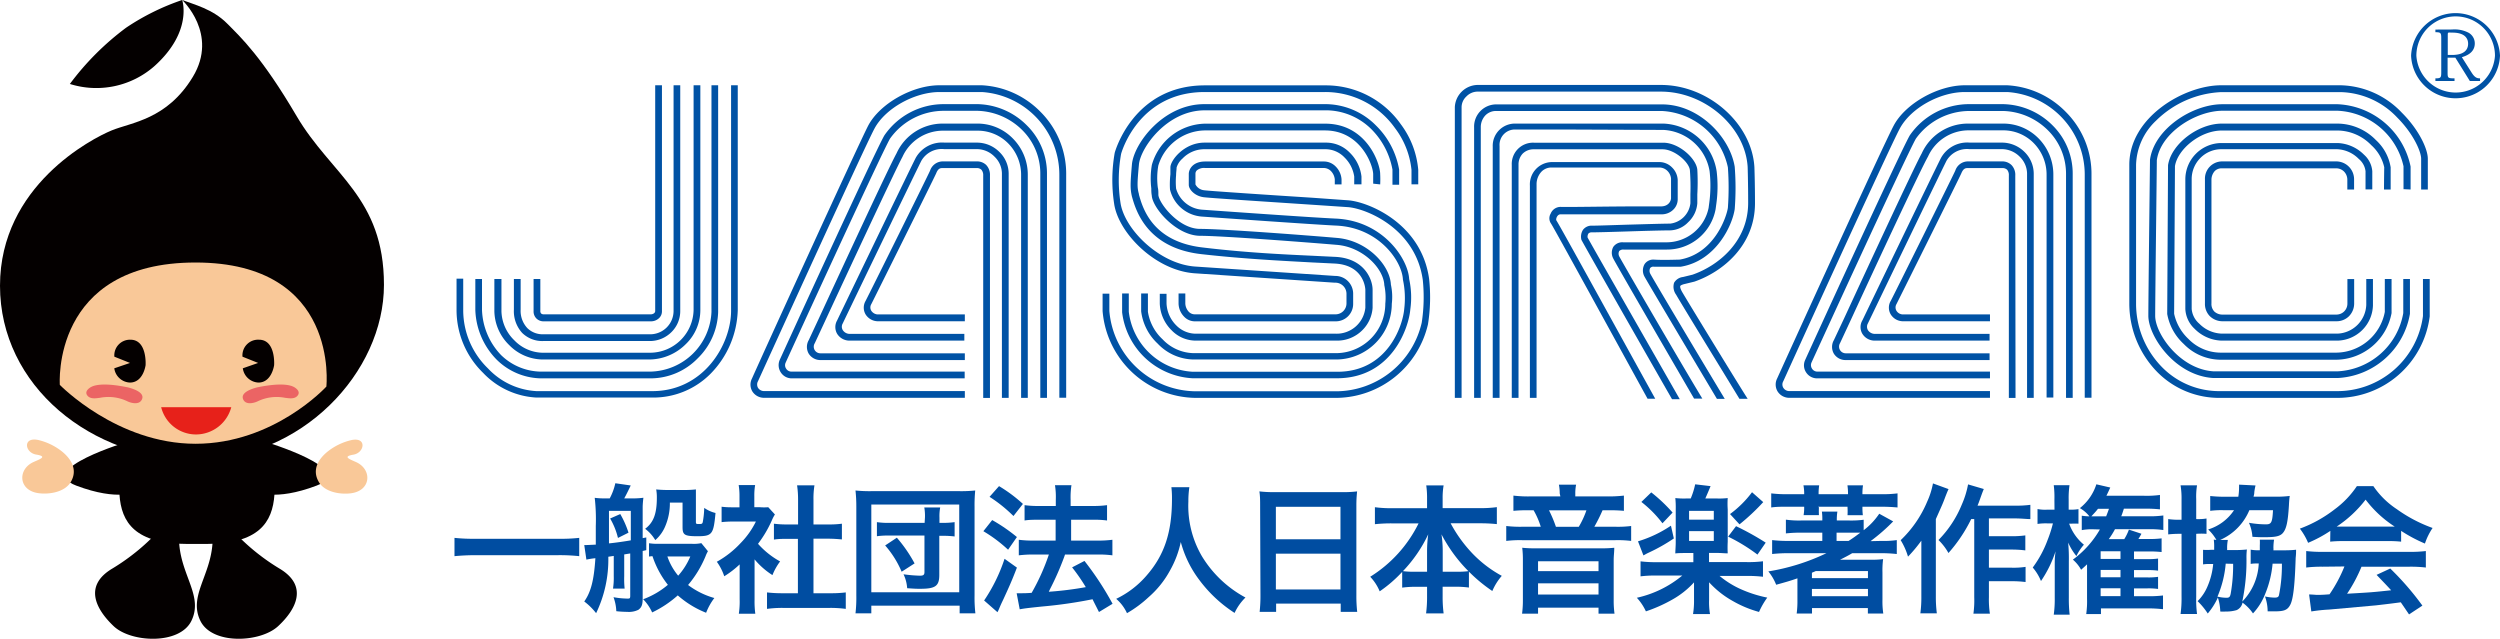 <svg xmlns="http://www.w3.org/2000/svg" viewBox="0 0 303.42 77.58"><defs><style>.a{fill:#0052a5;}.b{fill:#004da1;}.c{fill:#040000;}.d{fill:#f9c898;}.e{fill:#e7211a;}.f{fill:#eb6464;}</style></defs><title>アセット 1</title><path class="a" d="M88.73,37.71c0,4.1-3.32,9.76-9.56,9.76H65.1a8.73,8.73,0,0,1-5.88-2.76,9.84,9.84,0,0,1-3-7l0-3.89h-.81v3.89a10.65,10.65,0,0,0,3.22,7.54,9.6,9.6,0,0,0,6.46,3H79.17a9.77,9.77,0,0,0,7.07-2.89,11.48,11.48,0,0,0,3.3-7.69V10.35h-.81Z"/><path class="a" d="M66,45.92h13a8,8,0,0,0,5.68-2.43,8.19,8.19,0,0,0,2.48-5.62V10.35h-.81V37.86a7.58,7.58,0,0,1-7.35,7.24H66a7.06,7.06,0,0,1-5.18-2,8.31,8.31,0,0,1-2.32-5.47V33.86h-.81v3.76a9,9,0,0,0,2.56,6A7.83,7.83,0,0,0,66,45.92Z"/><path class="a" d="M65.8,43.63H78.88a6.32,6.32,0,0,0,4.36-1.87A5.75,5.75,0,0,0,85,37.62V10.35h-.82V37.62a5.3,5.3,0,0,1-5.27,5.19H65.8a4.89,4.89,0,0,1-3.38-1.51,5.08,5.08,0,0,1-1.56-3.51V33.86H60v3.93a5.89,5.89,0,0,0,1.8,4.09A5.75,5.75,0,0,0,65.8,43.63Z"/><path class="a" d="M65.92,41.39H78.8a3.72,3.72,0,0,0,2.7-1.09,3.58,3.58,0,0,0,1.06-2.59V10.35h-.81V37.71a2.84,2.84,0,0,1-2.94,2.86H65.92A2.63,2.63,0,0,1,64,39.82a3.07,3.07,0,0,1-.81-2.25V33.86h-.82v3.72a3.91,3.91,0,0,0,1,2.82A3.47,3.47,0,0,0,65.92,41.39Z"/><path class="a" d="M65.92,39H79a1.42,1.42,0,0,0,1-.4,1.13,1.13,0,0,0,.34-.82V10.35h-.82V37.74c0,.31-.36.41-.53.41h-13a.45.45,0,0,1-.31-.1.41.41,0,0,1-.1-.31V33.86h-.82v3.89a1.21,1.21,0,0,0,.33.89A1.23,1.23,0,0,0,65.92,39Z"/><path class="a" d="M126.28,13.57a10.74,10.74,0,0,0-7.1-3.22H114c-3.27,0-7.21,2.23-8.62,4.88C104.1,17.7,92.57,43,91.27,45.93a1.61,1.61,0,0,0,.05,1.59,1.68,1.68,0,0,0,1.33.76H117.1v-.82H92.65a.86.86,0,0,1-.65-.39.82.82,0,0,1,0-.81c.53-1.15,12.8-28.16,14.13-30.65s4.91-4.44,7.9-4.44h5.14a10.06,10.06,0,0,1,9.4,10.1v27h.83v-27A10.63,10.63,0,0,0,126.28,13.57Z"/><path class="a" d="M118.69,12.64h-4.13a8.72,8.72,0,0,0-7.23,3.8c-1.23,2.13-12.62,27.07-12.71,27.27a1.6,1.6,0,0,0,.14,1.48,1.57,1.57,0,0,0,1.27.73h21.05v-.82H96a.75.75,0,0,1-.59-.36.73.73,0,0,1-.06-.72c.08-.2,11.43-25,12.66-27.18a8,8,0,0,1,6.52-3.39h4.13a8,8,0,0,1,5.41,2.34,7.41,7.41,0,0,1,2.19,5.34V48.29h.81V21.15a8.19,8.19,0,0,0-2.43-5.92A8.68,8.68,0,0,0,118.69,12.64Z"/><path class="a" d="M118.74,15s-2.19,0-4.34,0a6.15,6.15,0,0,0-5.59,3.61c-1,1.82-6.67,14.07-9.41,20l-1.25,2.68a1.64,1.64,0,0,0,0,1.63,1.67,1.67,0,0,0,1.37.78H117.1v-.82H99.56a.8.8,0,0,1-.67-1.23l1.25-2.69c2.52-5.42,8.43-18.13,9.39-19.92a5.4,5.4,0,0,1,4.87-3.18c2.14,0,4.3,0,4.33,0a5.19,5.19,0,0,1,3.63,1.54,5.41,5.41,0,0,1,1.57,3.89v27h.81v-27a6.23,6.23,0,0,0-1.8-4.47A6,6,0,0,0,118.74,15Z"/><path class="a" d="M118.65,17.31h-4a3.66,3.66,0,0,0-3.51,1.85c-.62,1.2-9.46,19.55-9.54,19.73a1.62,1.62,0,0,0,0,1.62,1.76,1.76,0,0,0,1.44.83h14v-.82h-14a1,1,0,0,1-.75-.45.78.78,0,0,1,0-.83c.08-.19,8.92-18.53,9.53-19.72a2.86,2.86,0,0,1,2.79-1.42h4a3,3,0,0,1,2.1.92,2.87,2.87,0,0,1,.89,2V48.29h.82V21.06a3.68,3.68,0,0,0-1.12-2.61A3.86,3.86,0,0,0,118.65,17.31Z"/><path class="a" d="M118.53,19.59h-4.17a1.64,1.64,0,0,0-1.48,1.12c-.18.45-7.36,14.92-7.83,15.82a1.62,1.62,0,0,0,0,1.62,1.78,1.78,0,0,0,1.43.84H117.1v-.83H106.47a1,1,0,0,1-.72-.44.77.77,0,0,1,0-.81c.06-.11,7.56-15.16,7.87-15.87.21-.53.44-.64.72-.64h4.17a.78.78,0,0,1,.6.2,1,1,0,0,1,.22.7v27h.82v-27a1.73,1.73,0,0,0-.46-1.28A1.59,1.59,0,0,0,118.53,19.59Z"/><path class="a" d="M145,33.17l17,1.14a1.35,1.35,0,0,1,1.42,1.31h0v1.22a1.33,1.33,0,0,1-1.31,1.31H145a1,1,0,0,1-.71-.3,1.57,1.57,0,0,1-.43-1V35.62h-.82v1.22a2.35,2.35,0,0,0,.67,1.59A1.79,1.79,0,0,0,145,39h17.11a2.11,2.11,0,0,0,2.12-2.1V35.62h0a2.16,2.16,0,0,0-2.18-2.13l-17-1.14c-4.32-.3-8.59-4.52-9.06-7.75a18.12,18.12,0,0,1,.07-5.89c0-.07,2.05-7.54,10.15-7.54h14.63a10.37,10.37,0,0,1,8.47,4.38,10.05,10.05,0,0,1,2,5.07v1.75h.82V20.62A10.76,10.76,0,0,0,170,15.06a11.12,11.12,0,0,0-9.12-4.7H146.24c-8.72,0-10.93,8.11-10.95,8.19a19,19,0,0,0-.07,6.17C135.73,28.27,140.22,32.84,145,33.17Z"/><path class="a" d="M169.81,22.42V20.58A9.85,9.85,0,0,0,167,15.23a8.68,8.68,0,0,0-6.36-2.59H146.16c-5,0-8.56,4.81-8.78,7.32-.2,2.34-.22,2.93,0,3.89v0c.44,1.56,1.74,6.26,8.46,7,5.25.59,9.93.81,13.36,1l2.85.14c3.54.21,3.66,3.07,3.66,3.2,0,.46,0,.82,0,1.26v.89a3.5,3.5,0,0,1-3.58,3.16H145.13a3.34,3.34,0,0,1-2.36-1,4,4,0,0,1-1.19-2.66V35.66h-.82v1.18a4.79,4.79,0,0,0,1.43,3.24,4.08,4.08,0,0,0,2.94,1.26h17.06a4.3,4.3,0,0,0,3.13-1.24,4.24,4.24,0,0,0,1.27-2.74v-.88c0-.45,0-.83,0-1.3,0-1.29-1-3.78-4.42-4l-2.87-.14c-3.41-.16-8.07-.37-13.29-1-6.19-.69-7.34-4.85-7.78-6.42l0-.06c-.22-.79-.22-1.24,0-3.59.18-2,3.37-6.58,8-6.58h14.47a7.87,7.87,0,0,1,5.79,2.34A9.27,9.27,0,0,1,169,20.58v1.84Z"/><path class="a" d="M167.51,22.38a11.89,11.89,0,0,0,0-1.24c0-1.35-1.68-6.13-6.67-6.13H146.2a6.86,6.86,0,0,0-6.4,5,9.85,9.85,0,0,0-.07,2.85c0,.27,0,.55.06.88.09,1.52,3,4.88,5.89,4.88,2.59,0,12.94.79,16.59,1.1,3.13.26,5.65,2.85,5.74,4.88a7.35,7.35,0,0,1,.12,2.26,6,6,0,0,1-5.84,6H144.81a5.32,5.32,0,0,1-3.71-1.68,5.76,5.76,0,0,1-1.78-3.34V35.62h-.82v2.16a6.45,6.45,0,0,0,2,3.92,6.12,6.12,0,0,0,4.29,1.93h17.5a6.78,6.78,0,0,0,6.63-6.76,7,7,0,0,0-.11-2.33c-.12-2.41-2.91-5.34-6.49-5.66-3.05-.27-13.85-1.1-16.67-1.1-2.61,0-5-3.14-5.06-4.12,0-.34,0-.63-.07-.91a9,9,0,0,1,.06-2.65,6,6,0,0,1,5.59-4.27h14.63c4.33,0,5.85,4.2,5.86,5.32,0,.94,0,1.14,0,1.14Z"/><path class="a" d="M165.24,22.37v-.94a4.83,4.83,0,0,0-1.41-2.89,4,4,0,0,0-2.91-1.23H146.2c-2.5,0-4.15,2.16-4.15,3,0,.23,0,.53,0,.85A10.71,10.71,0,0,0,142,23a4.3,4.3,0,0,0,3.93,3.29c2,.14,13.33.95,16.24,1.09,5.2.23,8,4.33,8.1,6.56a10.68,10.68,0,0,1,.16,3.54c-.16,2-2,7.64-8.12,7.64H144.77A8.27,8.27,0,0,1,137,37.84v0h0V35.62h-.81v2.29a9.11,9.11,0,0,0,8.56,8h17.49c6.74,0,8.76-6.21,8.93-8.39a10.39,10.39,0,0,0-.14-3.65c-.14-2.49-3.21-7.08-8.9-7.34-2.9-.13-14.25-.94-16.21-1.08a3.55,3.55,0,0,1-3.18-2.56,9.14,9.14,0,0,1,0-1.64c0-.33.06-.65.06-.91a2.32,2.32,0,0,1,.71-1.09,3.68,3.68,0,0,1,2.62-1.14h14.72a3.21,3.21,0,0,1,2.33,1,4.07,4.07,0,0,1,1.18,2.32v.94Z"/><path class="a" d="M137,37.86v0h0Z"/><path class="a" d="M145.08,22.42h0Z"/><path class="a" d="M163.62,24.31,159.3,24c-5-.32-12.56-.82-13.16-.91a1.32,1.32,0,0,1-1.05-.71h0v0h0c0-.16,0-.4,0-.63s0-.49,0-.67a.56.56,0,0,1,.17-.4,1.35,1.35,0,0,1,1-.29h14.39a1.23,1.23,0,0,1,.88.37,1.69,1.69,0,0,1,.47,1v.62h.82v-.62a2.43,2.43,0,0,0-.71-1.55,2,2,0,0,0-1.45-.61H146.28c-1.57,0-2,1-2,1.51,0,.16,0,.4,0,.65s0,.49,0,.67c0,.59.76,1.36,1.77,1.5.58.09,6.59.48,13.23.92l4.32.29c2.11.15,8.2,2.52,9.08,8.83a20.36,20.36,0,0,1-.13,5.2,10.72,10.72,0,0,1-10.27,8.32H145.1a10.62,10.62,0,0,1-10.46-9.75v-2.1h-.82v2.12A11.47,11.47,0,0,0,145.1,48.29h17.16a11.53,11.53,0,0,0,11.05-8.93,20.78,20.78,0,0,0,.14-5.5C172.51,27,165.92,24.47,163.62,24.31Z"/><path class="a" d="M204.15,35.42c-.22-.39-.26-.63-.21-.72s.36-.2.52-.23l1.19-.29C209.06,33,213,29.81,213,24.66c0-2.43-.07-4.33-.07-4.35-.29-5.31-5.58-10-11.34-10H179.28A2.82,2.82,0,0,0,176.57,13V48.29h.82V13a1.79,1.79,0,0,1,.57-1.28,1.91,1.91,0,0,1,1.31-.6h22.31c5.34,0,10.26,4.29,10.53,9.17,0,0,.06,1.9.06,4.32,0,4.72-3.64,7.65-6.76,8.73l-1.15.28a1.43,1.43,0,0,0-1.08.7,1.63,1.63,0,0,0,.25,1.45c.6,1.07,6.16,10.12,7.68,12.63h1C211.13,46.89,204.79,36.53,204.15,35.42Z"/><path class="a" d="M200.28,33.2a.75.75,0,0,1,0-.67.51.51,0,0,1,.46-.16c1.24,0,3.09,0,3.16,0H204c4.26-.71,6.25-5,6.54-7a33.12,33.12,0,0,0,0-5.12c-.57-3.6-4.33-7.58-8.82-7.58H181.56a2.69,2.69,0,0,0-2.65,2.78V48.29h.81V15.43a2.08,2.08,0,0,1,.57-1.44,1.79,1.79,0,0,1,1.27-.52h20.15a8.64,8.64,0,0,1,8,6.84,34,34,0,0,1,0,4.91c-.17,1.15-1.67,5.58-5.86,6.29h0c-.26,0-1.95.07-3.07,0a1.28,1.28,0,0,0-1.17.53,1.55,1.55,0,0,0-.06,1.46c.24.49,7,11.84,8.83,14.91h.95C205.75,42.47,200.48,33.62,200.28,33.2Z"/><path class="a" d="M203.86,31.51h0Z"/><path class="a" d="M196.52,31.11a.71.71,0,0,1,0-.64.67.67,0,0,1,.52-.18h.91c.72,0,1.72,0,4.32,0a6,6,0,0,0,5.95-4.9l.06-.45a15.46,15.46,0,0,0,.07-4.13A6.82,6.82,0,0,0,201.91,15L190,15l-6.1,0a2.69,2.69,0,0,0-2.73,2.78V48.29H182V17.72a1.86,1.86,0,0,1,1.93-2H190l11.92.05a6,6,0,0,1,5.57,5,15.69,15.69,0,0,1-.06,4l-.06.46a5.22,5.22,0,0,1-5.13,4.18c-2.62,0-3.62,0-4.34,0l-.89,0a1.32,1.32,0,0,0-1.21.56,1.48,1.48,0,0,0,0,1.41c.26.56,8,13.89,9.81,17h1C203.72,43.59,196.76,31.6,196.52,31.11Z"/><path class="a" d="M192.68,28.82v0a.76.76,0,0,1,.1-.47.55.55,0,0,1,.45-.15c.57,0,2.36-.05,4.26-.11,2.17-.07,4.41-.13,5.21-.13a3.15,3.15,0,0,0,2.2-1A3.47,3.47,0,0,0,206,24.66V23.59a26.92,26.92,0,0,0,0-3c-.14-1.37-2.25-3.27-4.13-3.27H186.18a2.58,2.58,0,0,0-2.7,2.69V48.29h.82V20a1.92,1.92,0,0,1,.52-1.37,1.88,1.88,0,0,1,1.35-.51h15.62c1.42,0,3.21,1.54,3.31,2.54a26.47,26.47,0,0,1,.06,2.92l0,1.09a2.8,2.8,0,0,1-2.45,2.47c-.8,0-3.05.07-5.23.13-1.89.06-3.67.12-4.23.12a1.3,1.3,0,0,0-1.13.51,1.56,1.56,0,0,0-.19,1.2c.09.23,6.79,12,11,19.35h.94C200.08,41.81,193.08,29.59,192.68,28.82Z"/><path class="a" d="M192.68,28.84v0Z"/><path class="a" d="M188.87,26.71h0l0,0A.05.05,0,0,1,188.87,26.71Z"/><path class="a" d="M188.87,26.71h0a.05.05,0,0,0,0,0l0,0a.76.76,0,0,1,.16-.5.47.47,0,0,1,.35-.2c.79,0,5.9,0,9.28,0l2.92,0a2,2,0,0,0,1.52-.58,1.74,1.74,0,0,0,.52-1.22c0-.28,0-.67,0-1.09s0-.94,0-1.29a2.27,2.27,0,0,0-.69-1.51,2.15,2.15,0,0,0-1.56-.65l-5.94,0-7.1,0a2.71,2.71,0,0,0-2.65,2.86V48.29h.81V22.37a2.23,2.23,0,0,1,.61-1.55,1.69,1.69,0,0,1,1.23-.49l7.1,0,5.94,0a1.39,1.39,0,0,1,1,.41,1.51,1.51,0,0,1,.44.93c0,.34,0,.8,0,1.24s0,.85,0,1.14-.26,1-1.23,1l-2.93,0c-3.37,0-8.46.1-9.23.06a1.3,1.3,0,0,0-1.22.82,1.11,1.11,0,0,0,.05,1.21l0,0c.34.5,8.27,15,11.71,21.25h.93C195.57,38.77,189.3,27.35,188.87,26.71Z"/><path class="a" d="M243.61,10.35h-5.15c-3.27,0-7.21,2.23-8.62,4.88s-13.63,29.55-14.15,30.7a1.62,1.62,0,0,0,.06,1.59,1.67,1.67,0,0,0,1.33.76h24.44v-.82H217.08a.84.84,0,0,1-.64-.39.77.77,0,0,1,0-.81c.12-.28,12.77-28.12,14.13-30.65s4.9-4.44,7.9-4.44h5.15a10.05,10.05,0,0,1,9.4,10.1v27h.82v-27a10.63,10.63,0,0,0-3.13-7.7A10.74,10.74,0,0,0,243.61,10.35Z"/><path class="a" d="M243.12,12.64H239a8.73,8.73,0,0,0-7.22,3.8c-1.23,2.14-12.62,27.07-12.7,27.27a1.54,1.54,0,0,0,.12,1.48,1.59,1.59,0,0,0,1.27.73h21.05v-.82h-21a.76.76,0,0,1-.6-.36.78.78,0,0,1-.07-.72c.09-.2,11.44-25,12.67-27.18A8,8,0,0,1,239,13.47h4.14a8,8,0,0,1,5.41,2.34,7.43,7.43,0,0,1,2.2,5.34V48.29h.81V21.15a8.22,8.22,0,0,0-2.43-5.92A8.71,8.71,0,0,0,243.12,12.64Z"/><path class="a" d="M243.16,15s-2.19,0-4.33,0a6.15,6.15,0,0,0-5.59,3.61c-1,1.82-6.67,14.07-9.41,20l-1.26,2.68a1.64,1.64,0,0,0,0,1.63,1.66,1.66,0,0,0,1.37.78h17.53v-.82H224a.81.81,0,0,1-.68-1.23l1.25-2.69C227.1,33.47,233,20.76,234,19a5.4,5.4,0,0,1,4.87-3.18c2.14,0,4.3,0,4.32,0a5.18,5.18,0,0,1,3.63,1.54,5.44,5.44,0,0,1,1.57,3.89v27h.82v-27a6.25,6.25,0,0,0-1.81-4.47A6,6,0,0,0,243.16,15Z"/><path class="a" d="M243.08,17.31h-4a3.63,3.63,0,0,0-3.5,1.85c-.63,1.2-9.46,19.55-9.55,19.73a1.6,1.6,0,0,0,0,1.62,1.75,1.75,0,0,0,1.44.83h14v-.82h-14a1,1,0,0,1-.76-.45.81.81,0,0,1,0-.83c.09-.19,8.92-18.53,9.53-19.72a2.87,2.87,0,0,1,2.78-1.42h4a3.08,3.08,0,0,1,2.11.92,2.9,2.9,0,0,1,.89,2V48.29h.81V21.06a3.72,3.72,0,0,0-1.11-2.61A3.89,3.89,0,0,0,243.08,17.31Z"/><path class="a" d="M244.59,21.32a1.71,1.71,0,0,0-.45-1.28,1.59,1.59,0,0,0-1.18-.45h-4.17a1.62,1.62,0,0,0-1.48,1.12c-.19.45-7.37,14.92-7.84,15.82a1.6,1.6,0,0,0,0,1.62,1.76,1.76,0,0,0,1.42.84h10.63v-.83H230.89a.94.94,0,0,1-.72-.44.79.79,0,0,1,0-.81c.06-.11,7.56-15.16,7.87-15.87.22-.53.45-.64.73-.64H243a.81.81,0,0,1,.6.2,1,1,0,0,1,.21.7v27h.81Z"/><path class="a" d="M294.07,33.86v4.5a10.49,10.49,0,0,1-10.48,9.11h-14.1a9.72,9.72,0,0,1-7.05-2.87,11,11,0,0,1-3.19-7.76V20a7.64,7.64,0,0,1,2.42-5.35,12,12,0,0,1,7.91-3.47h14.54a9.76,9.76,0,0,1,6.82,3.08c2,2,2.91,4.17,2.91,5V23h.81V19.27c0-1.2-1.1-3.55-3.15-5.59a10.54,10.54,0,0,0-7.4-3.33H269.57c-4.44,0-11.14,3.85-11.14,9.65V36.84a11.88,11.88,0,0,0,3.42,8.34,10.57,10.57,0,0,0,7.64,3.11h14.1a11.31,11.31,0,0,0,11.3-9.89V33.86Z"/><path class="a" d="M261.79,19.49v0Z"/><path class="a" d="M292.57,23s0-1.88,0-2.78a9.47,9.47,0,0,0-8.85-7.57h-14c-3.64,0-8.27,3-8.78,6.74v0c0,.17-.2,16.91-.2,18.93,0,2.5,3.25,7.29,7.9,7.56h15.07a9.38,9.38,0,0,0,8.78-7.79V33.86h-.81V38a8.53,8.53,0,0,1-8,7.07h-15c-4.1-.24-7.11-4.57-7.11-6.74,0-2,.2-18.06.2-18.89v0c.46-3.33,4.73-6,8-6h13.94a8.6,8.6,0,0,1,8,6.74c0,.88,0,2.76,0,2.78Z"/><path class="a" d="M291.73,38v0Z"/><path class="a" d="M289.34,23h.81s0-1.61,0-2.69A5.72,5.72,0,0,0,288.36,17a6.58,6.58,0,0,0-4.69-2h-14c-2.92,0-6.16,2.5-6.54,5.05v.06l-.1,18a6.48,6.48,0,0,0,2,3.63,6.28,6.28,0,0,0,4.47,1.92h14.06a6.93,6.93,0,0,0,6.7-5.66V33.86h-.82v4a6.07,6.07,0,0,1-5.88,4.94H269.49a5.49,5.49,0,0,1-3.89-1.67,5.91,5.91,0,0,1-1.73-3.05l.1-17.91v0c.3-2,3-4.33,5.72-4.33h14a5.78,5.78,0,0,1,4.11,1.78,5.08,5.08,0,0,1,1.57,2.68C289.35,21.39,289.34,23,289.34,23Z"/><path class="a" d="M289.44,37.85v0Z"/><path class="a" d="M264,20.19v0Z"/><path class="a" d="M287.1,20.78c0,.78,0,2.21,0,2.21h.82s0-1.38,0-2.21a3,3,0,0,0-1-2,4.78,4.78,0,0,0-3.21-1.42H269.61a4.41,4.41,0,0,0-4.38,4.45V37.5a3.51,3.51,0,0,0,1.13,2.41,4.8,4.8,0,0,0,3.25,1.43h14.14A4.41,4.41,0,0,0,288,37.08c0-2,0-3.16,0-3.22h-.81V37a3.64,3.64,0,0,1-3.47,3.49H269.61a4,4,0,0,1-2.68-1.2A2.66,2.66,0,0,1,266,37.5V21.75a3.63,3.63,0,0,1,1.06-2.58,3.56,3.56,0,0,1,2.51-1.06h14.09a3.92,3.92,0,0,1,2.63,1.19A2.27,2.27,0,0,1,287.1,20.78Z"/><path class="a" d="M285.71,23V21.75a2.17,2.17,0,0,0-2.2-2.16H269.69a2.09,2.09,0,0,0-2.08,2.16V36.84a2.11,2.11,0,0,0,.59,1.53,2.21,2.21,0,0,0,1.55.62h6l7.81,0a2.13,2.13,0,0,0,1.53-.61,2.2,2.2,0,0,0,.63-1.51v-3h-.82v3a1.33,1.33,0,0,1-1.35,1.31H269.75a1.43,1.43,0,0,1-1-.37,1.32,1.32,0,0,1-.35-1V21.75a1.6,1.6,0,0,1,.41-1,1.18,1.18,0,0,1,.86-.32h13.82a1.35,1.35,0,0,1,1,.39,1.42,1.42,0,0,1,.4.95V23Z"/><path class="a" d="M303.42,6.76a5.4,5.4,0,0,1-10.79,0,5.4,5.4,0,0,1,10.79,0Zm-10.15,0a4.78,4.78,0,0,0,9.54,0,4.77,4.77,0,0,0-9.54,0Zm4.35-3.18a3.7,3.7,0,0,1,2,.4,1.48,1.48,0,0,1,.74,1.28c0,.71-.39,1.34-1.57,1.68L300,8.85c.4.62.69.66,1,.66v.32h-1.24L298,7h-.94V8.71c0,.75,0,.8.84.8v.32h-2.32V9.51c.65,0,.71-.08.71-.74V4.68c0-.69-.05-.77-.71-.77V3.59Zm-.29.37c-.25,0-.25,0-.25.42v2.3h.52c1.32,0,1.95-.51,1.95-1.37,0-.49-.25-1.34-1.9-1.34Z"/><path class="b" d="M70.3,67.5a22.65,22.65,0,0,0-2.56-.12h-10c-.95,0-1.82.05-2.58.12V65.28a21.75,21.75,0,0,0,2.58.11h10a20.43,20.43,0,0,0,2.56-.11Z"/><path class="b" d="M70.91,66.15h.33l1.07-.05c0-.94,0-1.68,0-2.27a23.13,23.13,0,0,0-.13-3.41,9.16,9.16,0,0,0,1.23.07H74a7,7,0,0,0,.68-1.84l1.87.27c-.27.57-.57,1.18-.79,1.57h1a9.62,9.62,0,0,0,1.33-.08A10.71,10.71,0,0,0,78,61.48v3.83l.44-.08v1.54l-.44.1v5.77c0,.76-.13,1.08-.52,1.37a2.62,2.62,0,0,1-1.35.25,12.78,12.78,0,0,1-1.33-.08,5.49,5.49,0,0,0-.34-1.7,10,10,0,0,0,1.67.17c.29,0,.36,0,.36-.35V67.17l-.73.12v2.63a11.4,11.4,0,0,0,.05,1.52H74.4a8.62,8.62,0,0,0,.09-1.52V67.47l-.66.1a15,15,0,0,1-1.48,6.85A7.71,7.71,0,0,0,70.91,73c.81-1.15,1.18-2.58,1.35-5.25a8.61,8.61,0,0,0-1.09.17Zm3-3.05c0,1.38,0,1.38,0,2.85.82-.08,1.91-.24,2.65-.37V62H73.91Zm1.37-.71a11.33,11.33,0,0,1,1,2.26L75,65.29a8.56,8.56,0,0,0-.95-2.36ZM85.92,66.9a4.09,4.09,0,0,0-.3.64A13.27,13.27,0,0,1,83.51,71a9.56,9.56,0,0,0,3.19,1.58,7.29,7.29,0,0,0-1,1.79,11.65,11.65,0,0,1-3.44-2.11,13.12,13.12,0,0,1-3.11,2.07,5.52,5.52,0,0,0-1.09-1.6,10,10,0,0,0,3-1.75,11.34,11.34,0,0,1-1.87-3.48,4.08,4.08,0,0,0-.42.05V65.93A6.62,6.62,0,0,0,80,66h3.95a4.51,4.51,0,0,0,1.17-.08ZM81.3,61a7.06,7.06,0,0,1-.57,2.89,4.45,4.45,0,0,1-1.2,1.66,4.77,4.77,0,0,0-1.23-1.37c1-.75,1.42-1.79,1.42-3.78a5.3,5.3,0,0,0-.08-1,13.63,13.63,0,0,0,1.37.07h2a12.55,12.55,0,0,0,1.45-.07c0,.42,0,.81,0,1.42V63.3c0,.25,0,.3.34.3s.45,0,.5-.27a10.64,10.64,0,0,0,.17-1.69,4.07,4.07,0,0,0,1.37.62c-.24,2.58-.4,2.82-2.18,2.82-1.57,0-1.82-.15-1.82-1.1V61ZM81,67.54a7.34,7.34,0,0,0,1.31,2.33,8.27,8.27,0,0,0,1.47-2.33Z"/><path class="b" d="M91.58,72.77a11.46,11.46,0,0,0,.09,1.72h-2a9.94,9.94,0,0,0,.1-1.76V68.5a11.25,11.25,0,0,1-1.87,1.44A6.4,6.4,0,0,0,87,68.18a11.63,11.63,0,0,0,2.9-2.28,10,10,0,0,0,1.84-2.6H89a11.3,11.3,0,0,0-1.42.07V61.5a9.89,9.89,0,0,0,1.33.07h.84V60.15a7.78,7.78,0,0,0-.1-1.28h2a7.21,7.21,0,0,0-.1,1.31v1.38h.69a6.17,6.17,0,0,0,1,0l.81.88a4.78,4.78,0,0,0-.37.71A14,14,0,0,1,92,66a10,10,0,0,0,2.68,2.14,7.19,7.19,0,0,0-.93,1.66,9.33,9.33,0,0,1-2.17-1.91ZM98.73,72h2a14.51,14.51,0,0,0,1.92-.1v2a13.79,13.79,0,0,0-1.92-.12H95a13.62,13.62,0,0,0-1.91.12v-2A15.4,15.4,0,0,0,95,72h1.84v-6.6H95.59c-.57,0-1.11,0-1.66.09V63.56a11.42,11.42,0,0,0,1.66.09h1.27v-3a11.82,11.82,0,0,0-.12-1.75h2.11a9.92,9.92,0,0,0-.12,1.75v3h1.79a11,11,0,0,0,1.66-.09v1.91c-.54-.05-1.07-.09-1.66-.09H98.73Z"/><path class="b" d="M103.83,74.44a16.94,16.94,0,0,0,.1-2.19V61.53a18.3,18.3,0,0,0-.1-2,16.62,16.62,0,0,0,2,.08h10.53a16.37,16.37,0,0,0,2-.08,18.41,18.41,0,0,0-.08,2V72.26a17,17,0,0,0,.1,2.18h-1.91v-.93H105.75v.93Zm1.92-2.56h10.67V61.23H105.75Zm6.51-9.06a5.93,5.93,0,0,0-.08-1.23h1.93a5.51,5.51,0,0,0-.09,1.23v.64h.47a9.67,9.67,0,0,0,1.37-.09v1.74a10.67,10.67,0,0,0-1.4-.08H114v4.74c0,1.35-.46,1.69-2.31,1.69-.46,0-.58,0-1.59-.07a4.6,4.6,0,0,0-.44-1.69,16.88,16.88,0,0,0,2,.17c.4,0,.54-.1.54-.44V65H108a10,10,0,0,0-1.57.08V63.37a9.28,9.28,0,0,0,1.57.09h4.22Zm-2.83,6.57a11.81,11.81,0,0,0-2-3.19l1.42-.94A16.93,16.93,0,0,1,111,68.38Z"/><path class="b" d="M120.42,63.12a20.86,20.86,0,0,1,3,2.06l-1.07,1.54a17.32,17.32,0,0,0-3-2.25Zm3,5.77c-.59,1.55-1,2.45-1.64,3.84-.3.63-.3.63-.52,1.15a3.6,3.6,0,0,1-.2.42l-1.62-1.42a20.27,20.27,0,0,0,2.48-5.06ZM121.25,59a17.77,17.77,0,0,1,2.9,2.16L123,62.63a17.37,17.37,0,0,0-2.9-2.33Zm2.14,13,.57,0c.27,0,.67,0,1.25-.05a25.89,25.89,0,0,0,2.09-4.65h-1.83a14.15,14.15,0,0,0-1.82.1V65.51a12.81,12.81,0,0,0,1.84.1h2.63V63.08h-2c-.66,0-1.23,0-1.77.09V61.31a12.07,12.07,0,0,0,1.79.1h2v-.75a9,9,0,0,0-.1-1.77h2a9.6,9.6,0,0,0-.1,1.77v.75h2.7a12.18,12.18,0,0,0,1.72-.1v1.86a11.7,11.7,0,0,0-1.7-.09H130v2.53h3.24a12.86,12.86,0,0,0,1.77-.1V67.4a12.78,12.78,0,0,0-1.75-.1h-4c-.1.3-.1.3-.34.92a33.7,33.7,0,0,1-1.48,3.28l-.15.32a41.15,41.15,0,0,0,4.49-.56,22.71,22.71,0,0,0-1.66-2.4l1.5-.78a36.57,36.57,0,0,1,3.41,5.2l-1.65,1c-.39-.78-.51-1-.78-1.55a55.44,55.44,0,0,1-6.11.88c-1.84.19-2.19.24-2.73.34Z"/><path class="b" d="M144.35,59.13a11.41,11.41,0,0,0-.12,1.74,12.12,12.12,0,0,0,1.65,6.65,13.85,13.85,0,0,0,5.28,5,6.31,6.31,0,0,0-1.32,1.87,16.4,16.4,0,0,1-4.28-4,13.27,13.27,0,0,1-2.25-4.61A12.05,12.05,0,0,1,142,69.24a11.63,11.63,0,0,1-2.6,3.24,14.31,14.31,0,0,1-2.62,1.94,5.08,5.08,0,0,0-1.31-1.74,11.31,11.31,0,0,0,3.68-2.82c2.18-2.49,3.09-5.26,3.09-9.31a11.65,11.65,0,0,0-.07-1.42Z"/><path class="b" d="M152.94,61.45c0-.66,0-1.25-.09-1.81a14.85,14.85,0,0,0,1.87.09h8.17a13.6,13.6,0,0,0,1.82-.09,15.55,15.55,0,0,0-.09,1.72v10.9a17.32,17.32,0,0,0,.1,2h-2v-1h-7.84v1h-2a18,18,0,0,0,.1-2Zm1.91,4h7.84V61.51h-7.84Zm0,6.09h7.84V67.2h-7.84Z"/><path class="b" d="M168.87,63.52a19.25,19.25,0,0,0-2,.1V61.56a14.48,14.48,0,0,0,2,.12h4.33v-1.2a10.45,10.45,0,0,0-.1-1.57h2.11a8.62,8.62,0,0,0-.12,1.55v1.21h4.58a13.79,13.79,0,0,0,2-.12v2.06a20,20,0,0,0-2-.1h-3.61a16.76,16.76,0,0,0,2.53,3.54,14.51,14.51,0,0,0,3.68,2.84,6.89,6.89,0,0,0-1.15,1.84,18.92,18.92,0,0,1-2.84-2.35v1.93a11.77,11.77,0,0,0-1.69-.1h-1.5v1.15a15.61,15.61,0,0,0,.12,2.09h-2.13a15.3,15.3,0,0,0,.12-2.09V71.22h-1.33a11.67,11.67,0,0,0-1.69.1V69.41a16.1,16.1,0,0,1-2.73,2.36A5.78,5.78,0,0,0,166.3,70a15.87,15.87,0,0,0,5.87-6.48Zm4.33,3.22a16.21,16.21,0,0,1,.14-1.89,16.88,16.88,0,0,1-3.07,4.47,10.55,10.55,0,0,0,1.5.07h1.43Zm3.53,2.65a10.47,10.47,0,0,0,1.49-.07,18.17,18.17,0,0,1-3.27-4.47,13.66,13.66,0,0,1,.15,1.88v2.66Z"/><path class="b" d="M189.3,59.88a5.68,5.68,0,0,0-.1-1.06h2.09a5.29,5.29,0,0,0-.1,1.06v.37H195a16.74,16.74,0,0,0,2.09-.1V62a17.46,17.46,0,0,0-1.81-.07h-.78a19.89,19.89,0,0,1-1,2h2.53a12.93,12.93,0,0,0,1.94-.09v1.81a13.64,13.64,0,0,0-1.94-.09H184.75a13.78,13.78,0,0,0-1.94.09V63.84a14.47,14.47,0,0,0,2,.09H187a9.68,9.68,0,0,0-.87-2h-.71a15.93,15.93,0,0,0-1.74.07V60.15a15.15,15.15,0,0,0,2,.1h3.7Zm5,6.67a14.7,14.7,0,0,0,1.62-.07c0,.54-.07.95-.07,1.52v4.83a11.51,11.51,0,0,0,.1,1.65h-1.94v-.73h-7.34v.73h-1.94a12.27,12.27,0,0,0,.1-1.65V68a11.88,11.88,0,0,0-.08-1.52,14.94,14.94,0,0,0,1.62.07Zm-7.63,2.77h7.34v-1.2h-7.34Zm0,2.84h7.34V70.8h-7.34Zm4.94-8.22a10.49,10.49,0,0,0,.93-2h-4.54a15.06,15.06,0,0,1,.84,2Z"/><path class="b" d="M204.63,67.12c-.5,0-.94,0-1.3.05,0-.39.05-.79.05-1.4V61.82a10.82,10.82,0,0,0-.05-1.37,9.09,9.09,0,0,0,1.33.05h.54a9.28,9.28,0,0,0,.54-1.72l1.87.22c-.32.78-.54,1.28-.64,1.5h1.42a8.9,8.9,0,0,0,1.3-.05,9.88,9.88,0,0,0,0,1.37v3.94a13.35,13.35,0,0,0,0,1.4c-.37,0-.78-.05-1.27-.05h-1v1.11h4.55a13.86,13.86,0,0,0,2-.1V70a15.67,15.67,0,0,0-2-.1h-3.27a11.16,11.16,0,0,0,2.43,1.54,15.12,15.12,0,0,0,3.36,1.09,9.39,9.39,0,0,0-1,1.74,13.49,13.49,0,0,1-3.21-1.34,11.32,11.32,0,0,1-2.85-2.26c0,.2,0,.2,0,.46,0,.05,0,.61,0,.66v1a8.72,8.72,0,0,0,.11,1.74h-2.06a10.06,10.06,0,0,0,.12-1.74v-1c0-.32,0-.64,0-1.11A10.44,10.44,0,0,1,203,72.75a18.06,18.06,0,0,1-3.24,1.45,6.36,6.36,0,0,0-1.1-1.65,13.05,13.05,0,0,0,5.52-2.7h-3.07a15.17,15.17,0,0,0-2,.1V68.13a14.81,14.81,0,0,0,2,.1h4.41V67.12Zm-1.48-1.77a21.43,21.43,0,0,1-3,1.7c-.32.15-.34.17-.69.36l-.66-1.71a14.69,14.69,0,0,0,4-1.9Zm-2.74-5.59A19.39,19.39,0,0,1,203,62.21l-1.23,1.3a14,14,0,0,0-2.56-2.59ZM205,63.07H208V62H205Zm0,2.58H208V64.46H205Zm5.7-1.79a33.15,33.15,0,0,1,3.6,2l-1,1.45a21.48,21.48,0,0,0-3.56-2.18ZM214,60.94a25.57,25.57,0,0,1-2.88,2.7l-1.15-1.25a12.74,12.74,0,0,0,2.67-2.65Z"/><path class="b" d="M228.32,65.65a11.14,11.14,0,0,0,1.89-.1v1.69a17.29,17.29,0,0,0-2-.1h-3.41c-.49.29-.78.44-1.47.79H227a10.18,10.18,0,0,0,1.55-.07,10.58,10.58,0,0,0-.08,1.62v3.31a9.92,9.92,0,0,0,.1,1.67H226.7V73.8h-6.78v.66h-1.86a11.54,11.54,0,0,0,.09-1.68V70.19c-1,.35-1.47.47-2.58.78a6.16,6.16,0,0,0-.95-1.62,25.77,25.77,0,0,0,7.05-2.21h-4.59a17.8,17.8,0,0,0-2,.1V65.55a16.22,16.22,0,0,0,2,.1h4.09v-1h-2.53a15.41,15.41,0,0,0-1.89.09V63.07a11.17,11.17,0,0,0,1.89.1h2.53a7,7,0,0,0-.05-1.08H223a6.11,6.11,0,0,0-.07,1.08h1.45a11.49,11.49,0,0,0,1.81-.09v1.27a8.31,8.31,0,0,0,1.89-2l1.69.93a22.31,22.31,0,0,1-2.75,2.4Zm-7.56-4.07a8.92,8.92,0,0,0,0,.94h-1.86a5.38,5.38,0,0,0,.07-.94V61.5h-2c-.78,0-1.38,0-2,.09V59.88a14.81,14.81,0,0,0,2,.1h2a5.29,5.29,0,0,0-.09-1.08h1.91a6.71,6.71,0,0,0-.07,1.08h3.57a7.12,7.12,0,0,0-.07-1.08h1.89a6.29,6.29,0,0,0-.07,1.08h2.26a14.28,14.28,0,0,0,2-.1v1.71c-.58-.05-1.18-.09-2-.09h-2.26v.09a7.83,7.83,0,0,0,.05.94h-1.86a8.1,8.1,0,0,0,0-.94V61.5h-3.57Zm-.85,7.93v.66h6.8v-.86h-6.33Zm0,2.85h6.8v-.88h-6.8Zm4.45-6.71c.58-.37.86-.58,1.42-1-.39,0-.79,0-1.22,0h-1.66v1Z"/><path class="b" d="M236.49,59.36c-.19.42-.23.54-.39.94-.27.73-.27.73-1.15,2.7v9.35a15.46,15.46,0,0,0,.12,2.09h-2a14.85,14.85,0,0,0,.12-2.09V67.54c0-.42,0-.5,0-1.92a17.53,17.53,0,0,1-1.62,1.94,8,8,0,0,0-.89-2,13.78,13.78,0,0,0,3.21-4.66,9.41,9.41,0,0,0,.71-2.23ZM239.24,63a18.28,18.28,0,0,1-2.76,4.12,6.86,6.86,0,0,0-1.21-1.58,13.2,13.2,0,0,0,2.83-4.3,10.9,10.9,0,0,0,.76-2.45l1.91.56c-.17.41-.22.56-.34.89-.25.71-.27.76-.42,1.13h4.59a12.59,12.59,0,0,0,1.82-.1V63c-.49,0-1.08-.08-1.82-.08h-3.21v2.16h2.75a11.66,11.66,0,0,0,1.67-.1v1.82a13.12,13.12,0,0,0-1.69-.1h-2.73V68.9h2.77a9.63,9.63,0,0,0,1.68-.1v1.84a13.09,13.09,0,0,0-1.68-.1h-2.77v1.94a11.38,11.38,0,0,0,.12,2h-2a11.73,11.73,0,0,0,.1-2V63Z"/><path class="b" d="M249.34,60.65a11.47,11.47,0,0,0-.08-1.76h1.91a11.17,11.17,0,0,0-.1,1.74v1.23h.19a5.52,5.52,0,0,0,1-.07v1.77a7.11,7.11,0,0,0-.9,0h-.23a5.9,5.9,0,0,0,1.79,2.55,5.75,5.75,0,0,0-.91,1.38,7.17,7.17,0,0,1-1-1.64,20.56,20.56,0,0,1,.08,2.28v4.39a16.9,16.9,0,0,0,.1,2.08h-1.93a13.72,13.72,0,0,0,.12-2.08V69c0-1.25,0-1.25.1-2.09a14.23,14.23,0,0,1-1.77,3.61,6,6,0,0,0-1-1.64,13.36,13.36,0,0,0,1.81-3.36,15.23,15.23,0,0,0,.64-2h-.74a6.49,6.49,0,0,0-1.13.07V61.78a4.77,4.77,0,0,0,1.13.08h.93Zm4.76,3.59a6.76,6.76,0,0,0-1.44.1V62.59a7.22,7.22,0,0,0,.93.08,4,4,0,0,0-1.16-1,6,6,0,0,0,2-2.89l1.69.39c-.2.44-.27.59-.47,1h4.59a11.55,11.55,0,0,0,1.91-.1v1.75a14.77,14.77,0,0,0-1.92-.08h-2.46c-.2.62-.2.62-.32.92h3.31a11.79,11.79,0,0,0,1.8-.1v1.77a11,11,0,0,0-1.74-.1h-4.13a9.58,9.58,0,0,1-.75,1.2h1.88a6,6,0,0,0,.56-1.15l1.52.5a7.25,7.25,0,0,1-.37.64h1.3a12.16,12.16,0,0,0,1.52-.08V67a13,13,0,0,0-1.5-.07H259v.93h1.6a8.32,8.32,0,0,0,1.32-.07v1.47a8.93,8.93,0,0,0-1.32-.07H259v.89h1.6a8.21,8.21,0,0,0,1.32-.07v1.47a8.32,8.32,0,0,0-1.32-.07H259v.95h1.66a13.35,13.35,0,0,0,1.86-.09v1.67a15.28,15.28,0,0,0-1.87-.1h-5.66v.69h-1.79a10.88,10.88,0,0,0,.1-1.87V69.31c0-.27,0-.56,0-.82-.24.23-.36.34-.72.66a4.45,4.45,0,0,0-1-1.23,11.84,11.84,0,0,0,3.28-3.66Zm1.52-1.57c.13-.35.17-.42.34-.92h-1.33c-.27.34-.27.34-.81.92h1.8Zm1.74,4.24h-2.41v.93h2.41Zm0,2.26h-2.41v.89h2.41Zm-2.41,2.23v.95h2.41V71.4Z"/><path class="b" d="M264.77,60.62a9.75,9.75,0,0,0-.12-1.72h2a8.43,8.43,0,0,0-.1,1.67V63a6.24,6.24,0,0,0,1.25-.07v1.86a8.07,8.07,0,0,0-1.25,0v7.64a13.48,13.48,0,0,0,.1,2.09h-2a13.94,13.94,0,0,0,.12-2.13V64.79h-.1a12.32,12.32,0,0,0-1.52.07V63a9.42,9.42,0,0,0,1.52.08h.1ZM269,65.53a5.39,5.39,0,0,0-1-1.27,5.81,5.81,0,0,0,3.14-2.34h-1.27a10.47,10.47,0,0,0-1.62.08V60.2a16.74,16.74,0,0,0,1.72.09h1.69a6.93,6.93,0,0,0,.09-1.17,2.51,2.51,0,0,0,0-.3l2,.1a6.65,6.65,0,0,0-.15.82c0,.24-.05.34-.09.54h2.82a11.37,11.37,0,0,0,1.57-.09c-.05.36-.07.61-.1,1.18-.13,2.14-.34,2.94-.82,3.41-.36.32-.86.42-2.16.42-.39,0-.69,0-1.45-.05a4.93,4.93,0,0,0-.42-1.7,12.22,12.22,0,0,0,2.06.19c.66,0,.78-.22.86-1.72H273a6.8,6.8,0,0,1-3.54,3.61h.93a5.36,5.36,0,0,0-.09.89,3.31,3.31,0,0,1,0,.34h.86a13.17,13.17,0,0,0,1.54-.07,8.09,8.09,0,0,0-.05,1.06,23.79,23.79,0,0,1-.51,5.26,7.05,7.05,0,0,0,2-4.62h-.4a3.51,3.51,0,0,0-.58.05V66.71a5,5,0,0,0,1.11.07v-.59a6.45,6.45,0,0,0,0-.69H276a6.13,6.13,0,0,0-.08,1,1.48,1.48,0,0,1,0,.29h1.23a13.05,13.05,0,0,0,1.52-.07c0,.39,0,.52-.05,1-.1,3.24-.29,4.95-.64,5.65s-.79.83-2,.83c-.15,0-.37,0-.76,0a5.46,5.46,0,0,0-.32-1.81,5.56,5.56,0,0,0,1.18.14c.34,0,.47-.08.52-.32a18.36,18.36,0,0,0,.35-3.8h-1.13a12.52,12.52,0,0,1-.91,3.7,7.39,7.39,0,0,1-1.47,2.34,5.28,5.28,0,0,0-1.27-1.31,1.25,1.25,0,0,1-.72.91,4.41,4.41,0,0,1-1.32.17,5.62,5.62,0,0,1-.66,0,6.2,6.2,0,0,0-.29-1.7,8.23,8.23,0,0,1-1.23,1.94,8.5,8.5,0,0,0-1.23-1.5,5.51,5.51,0,0,0,1.2-1.79,8.82,8.82,0,0,0,.69-2.72h-.4a4.83,4.83,0,0,0-.83.05V66.73a6.4,6.4,0,0,0,.95,0h.4v-.35a5.81,5.81,0,0,0-.05-.89Zm1.13,2.88a13,13,0,0,1-1,4,4.89,4.89,0,0,0,1.1.14c.32,0,.42-.1.5-.47a19.58,19.58,0,0,0,.3-3.65Z"/><path class="b" d="M282.83,64.43a15.47,15.47,0,0,1-2.7,1.45,7.72,7.72,0,0,0-1-1.72,15.8,15.8,0,0,0,4.23-2.35A11.23,11.23,0,0,0,286.05,59h2a10.25,10.25,0,0,0,2.85,2.8,17.7,17.7,0,0,0,4.34,2.28,7.6,7.6,0,0,0-.93,1.89,18.12,18.12,0,0,1-2.89-1.54v1.31a13.43,13.43,0,0,0-1.52-.07h-5.64a14.27,14.27,0,0,0-1.45.07Zm-.93,4.35a15.91,15.91,0,0,0-2,.1v-2a16.7,16.7,0,0,0,2,.1h10.52a16,16,0,0,0,2-.1v2a15.84,15.84,0,0,0-2-.1h-5.81a18.34,18.34,0,0,1-1.75,3.28c3-.17,3-.17,5.35-.42-.54-.59-.83-.89-1.77-1.87L290.1,69a34.38,34.38,0,0,1,3.9,4.5l-1.62,1.07c-.56-.83-.73-1.07-1-1.47-1.4.19-2.41.3-3,.37l-5.68.51a19.63,19.63,0,0,0-2.18.23l-.27-2.06c.46,0,.74.05,1,.05s.62,0,1.48-.07a17.43,17.43,0,0,0,1.81-3.38Zm8-4.87c.27,0,.42,0,.74,0a13.74,13.74,0,0,1-3.53-3.27,14.46,14.46,0,0,1-3.51,3.27c.29,0,.39,0,.69,0Z"/><path class="c" d="M22.11,0a28.61,28.61,0,0,0-6.8,3.36,33.15,33.15,0,0,0-6.83,6.83A10.67,10.67,0,0,0,18.77,8C23.43,3.79,22.11,0,22.11,0Z"/><path class="c" d="M29.93,52.34s3.61,4.29,3.38,7.68-1.9,6-8.33,6H22.83c-6.43,0-8.11-2.6-8.33-6s3.39-7.68,3.39-7.68Z"/><path class="c" d="M22.11,0s4.44,4.12,1.3,9.32-7.48,5.53-9.86,6.51S0,22.54,0,34.68,11.05,55.81,23.84,55.81,46.6,45.19,46.6,34.57,40.2,21.24,36,14.09,29.26,4.55,27.53,2.82,23.52.54,22.11,0Z"/><path class="d" d="M7.26,46.71S6.18,31.86,23.73,31.86,39.61,46.92,39.61,46.92s-6.34,6.94-15.88,6.94S7.26,46.71,7.26,46.71Z"/><path class="c" d="M13.87,44.7a2,2,0,0,0,1.9,1.73c1.63,0,1.9-2.11,1.9-2.11s.21-3.09-1.84-3.09a1.9,1.9,0,0,0-1.95,2.06l1.9.76Z"/><path class="c" d="M29.47,44.7a2,2,0,0,0,1.9,1.73c1.62,0,1.9-2.11,1.9-2.11s.22-3.09-1.84-3.09a1.9,1.9,0,0,0-2,2.06l1.9.76Z"/><path class="e" d="M19.56,49.42h8.51a4.45,4.45,0,0,1-4.28,3.31A4.36,4.36,0,0,1,19.56,49.42Z"/><path class="f" d="M15.46,47c-.09,0-3.2-.74-4.46,0-.41.25-.73.64-.36,1.05s1,.29,1.5.23a5.28,5.28,0,0,1,3.33.43c.45.21,1.31.43,1.68-.1C17.76,47.69,16.23,47.19,15.46,47Z"/><path class="f" d="M31.27,47c.09,0,3.2-.74,4.46,0,.41.25.73.64.36,1.05s-1,.29-1.5.23a5.27,5.27,0,0,0-3.32.43c-.45.21-1.31.43-1.68-.1C29,47.69,30.5,47.19,31.27,47Z"/><path class="c" d="M32.08,53.58S43.53,57,38.42,58.94s-7.31.73-7.31.73l-1-5.36Z"/><path class="d" d="M39.9,54.7a7.31,7.31,0,0,1,2.76-1.29c1.9-.39,1.59,1.54.24,1.77s-.52.53.29.89c2,.88,1.89,3.48-.6,3.8-1.31.17-3.18-.14-3.9-1.38C37.82,57,38.66,55.64,39.9,54.7Z"/><path class="c" d="M15.59,53.58S4.13,57,9.26,58.94s7.31.73,7.31.73l1-5.36Z"/><path class="d" d="M7.4,54.7A7.33,7.33,0,0,0,4.64,53.4C2.73,53,3,54.94,4.39,55.17s.52.53-.29.89c-2,.88-1.89,3.48.6,3.8,1.31.17,3.19-.14,3.9-1.38C9.47,57,8.63,55.64,7.4,54.7Z"/><path class="c" d="M19.64,64a25.8,25.8,0,0,1-6,5c-3.57,2.12-1.95,5,.16,7s8,2.28,9.43-.65-1.14-5.36-1.47-9.26S20.45,63.07,19.64,64Z"/><path class="c" d="M27.91,64a25.79,25.79,0,0,0,6,5c3.57,2.12,2,5-.16,7s-8,2.28-9.43-.65,1.14-5.36,1.46-9.26S27.1,63.07,27.91,64Z"/></svg>